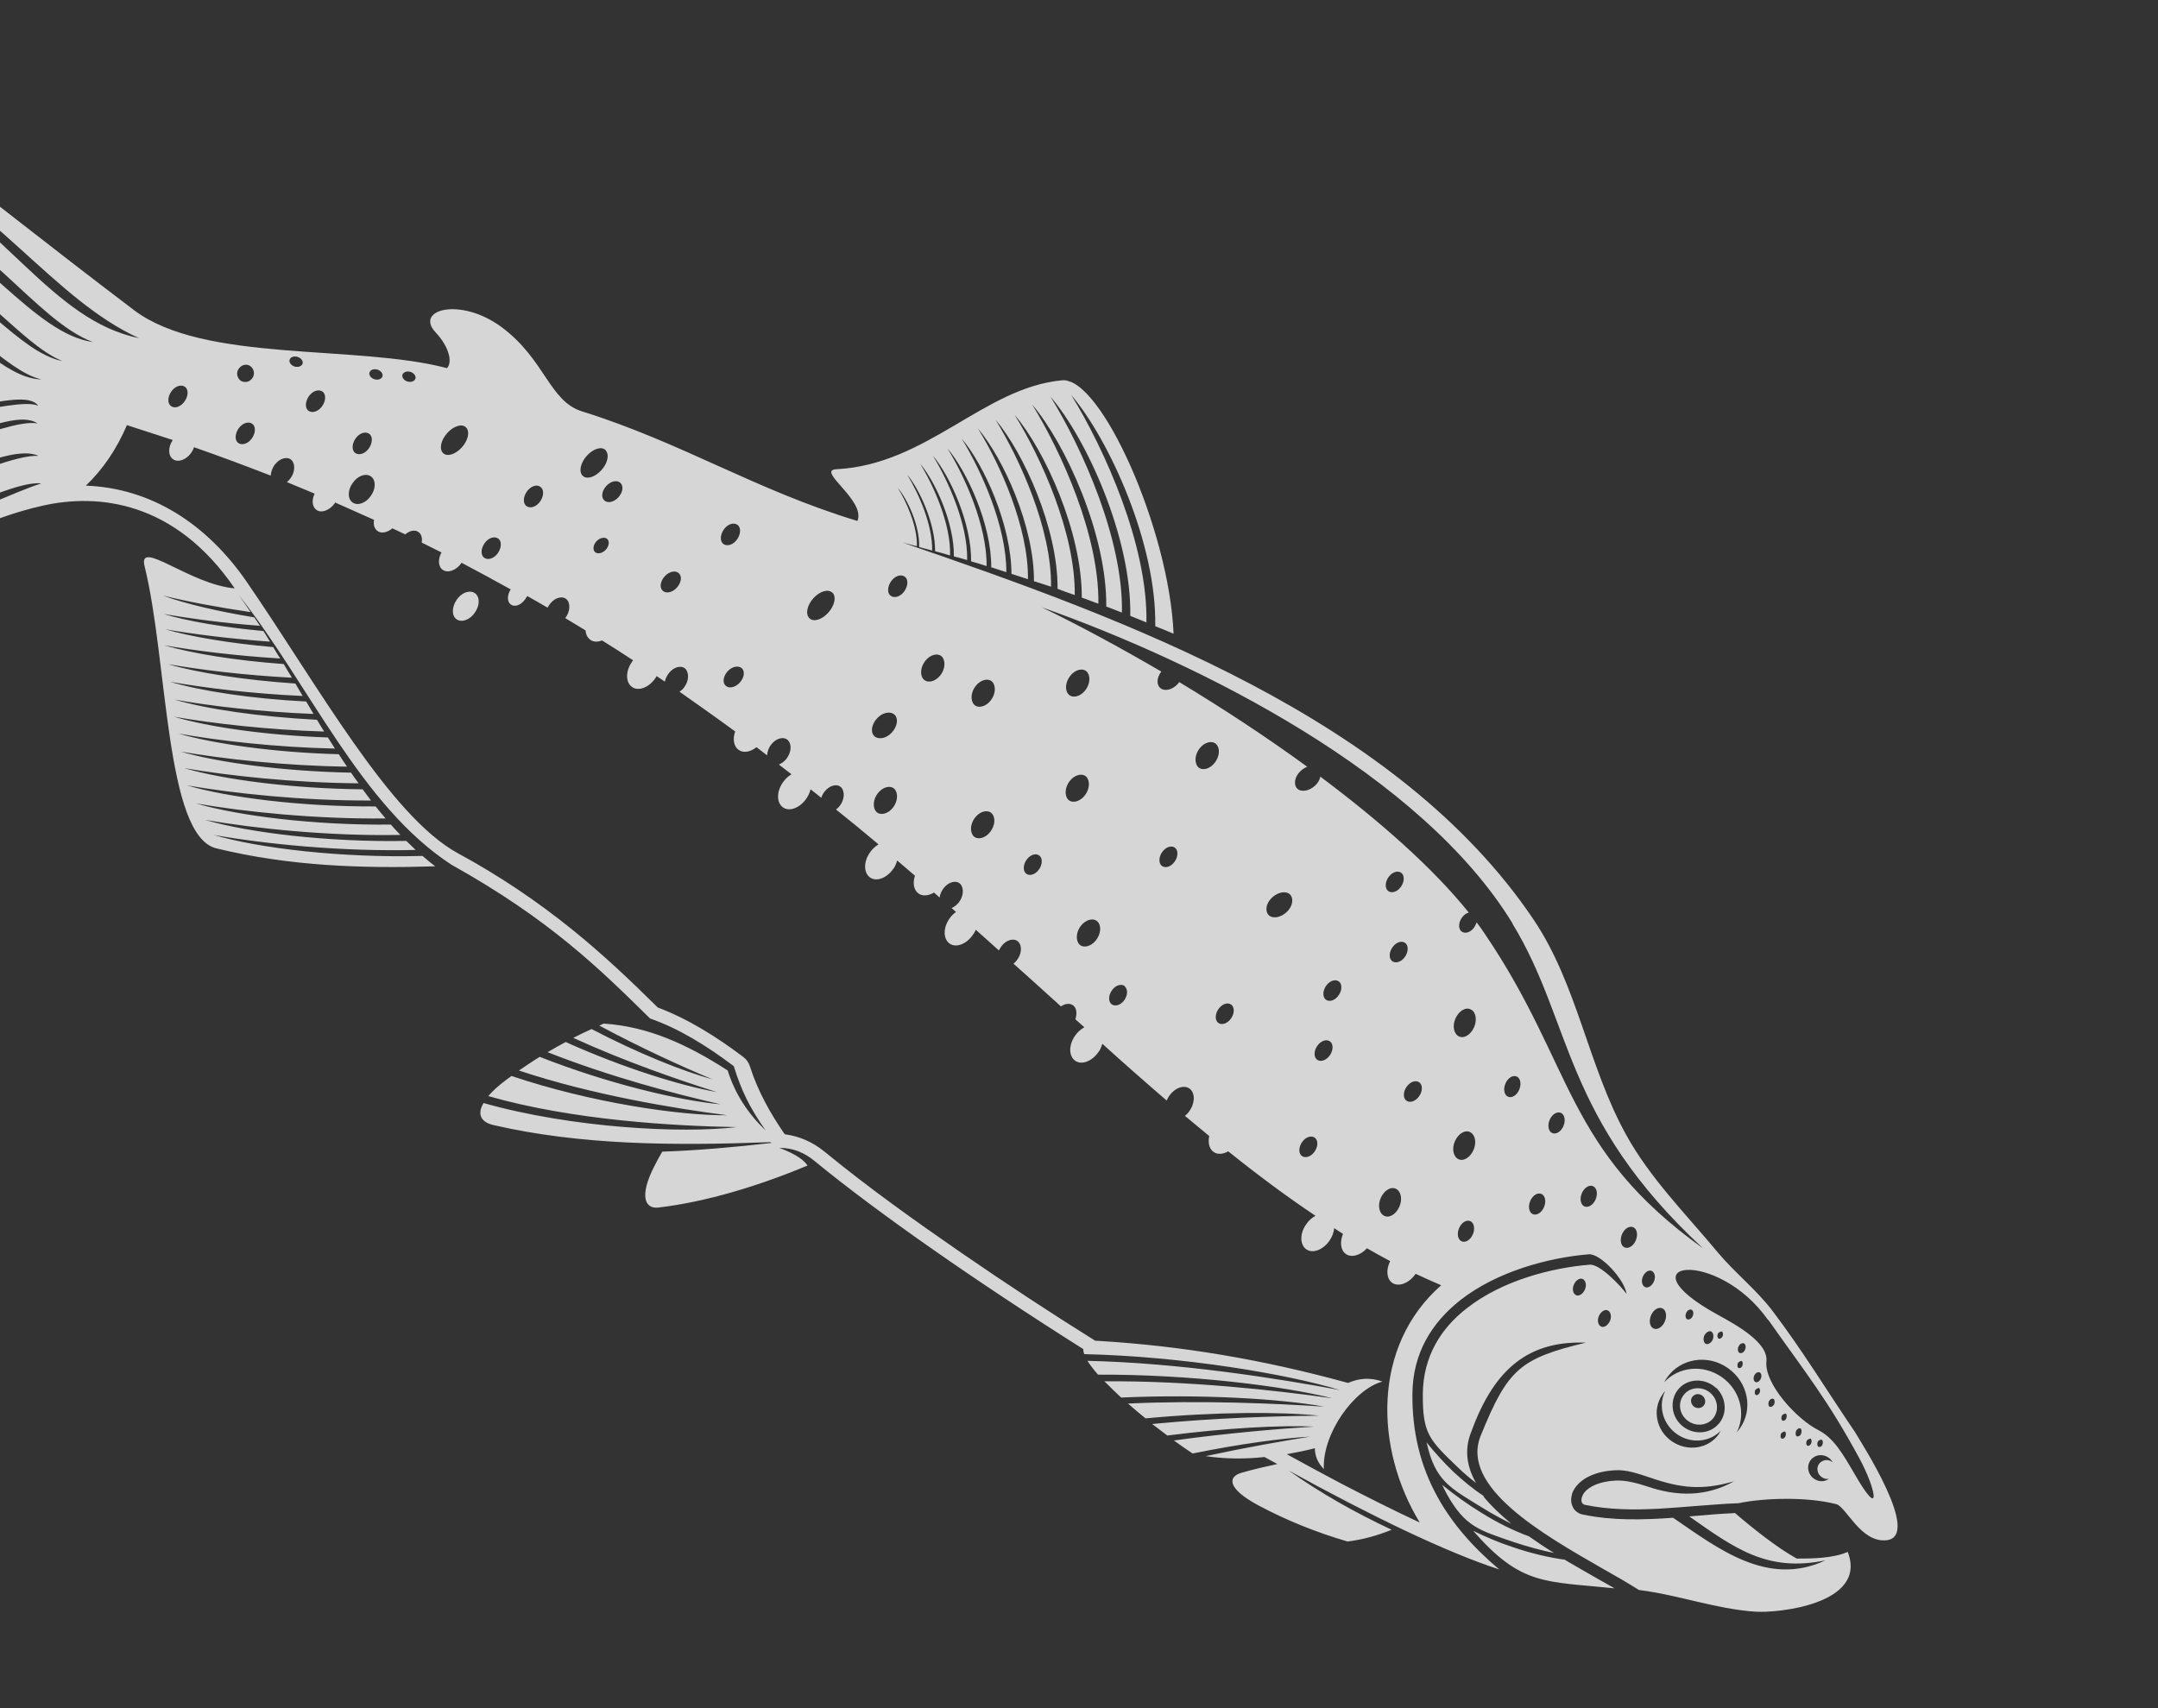 <svg width="216" height="171" viewBox="0 0 216 171" fill="none" xmlns="http://www.w3.org/2000/svg">
<rect x="0" y="0" width="216" height="171" fill="#333333" stroke="none"/>
<g opacity="0.8" clip-path="url(#clip0_240_5629)">
<path fill-rule="evenodd" clip-rule="evenodd" d="M44.738 36.853C45.292 36.309 45.005 34.769 43.601 33.274C41.451 30.97 46.112 29.715 50.2 32.743C54.564 35.986 54.976 40.148 58.233 41.175C68.272 44.311 75.585 49.047 85.822 52.153C86.686 50.074 81.613 47.072 83.725 46.972C92.787 46.517 98.477 38.799 106.306 38.07C110.177 37.692 117.024 52.976 117.467 63.442C116.858 63.182 116.25 62.921 115.632 62.689C115.785 54.462 111.023 44.009 107.217 39.531C110.557 44.959 114.896 54.582 114.748 62.307C114.216 62.103 113.665 61.861 113.133 61.656C113.27 53.865 108.777 43.94 105.144 39.707C108.32 44.861 112.438 54.004 112.296 61.322C111.764 61.117 111.261 60.922 110.729 60.718C110.804 53.504 106.64 44.41 103.312 40.496C106.239 45.255 110.038 53.633 109.94 60.43C109.37 60.245 108.847 60.012 108.277 59.827C108.32 53.295 104.57 45.059 101.558 41.531C104.226 45.828 107.649 53.423 107.574 59.567C107.004 59.382 106.415 59.159 105.855 58.945C105.902 52.887 102.422 45.273 99.639 42.009C102.096 45.986 105.287 53.033 105.199 58.733C104.629 58.547 104.06 58.362 103.49 58.177C103.532 52.715 100.408 45.847 97.874 42.883C100.11 46.474 102.955 52.842 102.891 57.983C102.35 57.807 101.78 57.621 101.239 57.446C101.238 52.599 98.49 46.514 96.253 43.899C98.211 47.084 100.756 52.726 100.726 57.279C100.213 57.112 99.7 56.946 99.216 56.788C99.248 52.519 96.79 47.189 94.83 44.884C96.567 47.683 98.795 52.655 98.751 56.669C98.238 56.502 97.725 56.335 97.203 56.197C97.258 52.439 95.098 47.646 93.368 45.605C94.893 48.083 96.889 52.508 96.804 56.068C96.376 55.929 95.911 55.809 95.475 55.699C95.534 52.413 93.625 48.206 92.095 46.418C93.439 48.586 95.194 52.492 95.095 55.607C94.611 55.449 94.088 55.311 93.595 55.182C93.63 52.456 92.049 48.984 90.796 47.507C91.909 49.316 93.356 52.524 93.301 55.118C92.873 54.979 92.427 54.897 92 54.758C92.078 52.675 90.844 49.977 89.859 48.839C90.733 50.224 91.842 52.724 91.772 54.684C91.307 54.565 90.842 54.445 90.348 54.316C112.681 61.981 139.928 71.873 153.521 92.088C157.873 98.569 158.97 106.729 162.738 113.555C165.131 117.92 168.722 121.51 171.916 125.349C173.638 127.419 175.801 129.097 177.41 131.225C180.368 135.113 182.911 139.307 185.662 143.347C186.267 144.394 192.404 153.815 188.817 154.191C186.242 154.456 184.802 150.841 183.786 150.574C180.73 149.801 176.421 149.974 174.019 150.484C172.522 150.533 171.027 150.676 169.512 150.782C168.347 150.876 167.183 150.969 166.027 151.035C163.527 151.166 161.045 151.147 158.626 150.644C158.483 150.597 158.378 150.532 158.33 150.39C158.272 150.277 158.281 150.154 158.308 149.974C158.363 149.803 158.428 149.604 158.587 149.404C159.056 148.833 160.047 148.305 161.714 148.217C162.736 148.172 163.809 148.457 164.863 148.8C167.808 149.819 170.755 149.864 173.566 148.291C170.333 149.224 168.209 148.974 165.15 147.917C164.01 147.547 162.861 147.11 161.639 147.186C159.651 147.295 158.415 147.995 157.787 148.766C157.524 149.09 157.347 149.441 157.302 149.773C157.219 150.124 157.26 150.483 157.386 150.776C157.559 151.21 157.931 151.52 158.434 151.62C161.414 152.242 164.435 152.154 167.465 151.942C171.951 155.005 176.918 158.916 182.713 156.204C176.868 157.421 173.599 154.974 169.084 151.807C170.608 151.673 172.132 151.539 173.666 151.471C175.412 152.982 177.891 154.952 179.841 156.027C181.319 156.035 183.536 156 184.942 155.355C186.982 160.613 177.838 161.512 175.658 161.339C171.743 161.074 167.952 159.653 164.045 159.171C163.027 158.525 161.808 157.814 160.476 157.067C154.367 153.571 146.106 148.842 148.216 143.705C150.92 137.031 152.172 135.99 158.734 134.409C153.191 134.213 149.64 136.804 147.275 143.305C146.532 145.109 146.82 146.839 147.742 148.461C147.113 147.973 146.493 147.457 145.92 146.893C143.038 144.131 142.389 143.511 142.414 139.554C142.441 135.787 144.238 132.972 146.808 130.975C150.32 128.214 155.246 126.919 159.127 126.606C160.159 126.533 162.242 128.751 162.807 129.533C162.616 128.086 160.189 125.472 159.024 125.566C155.01 125.898 149.839 127.271 146.158 130.165C143.362 132.372 141.396 135.416 141.372 139.562C141.344 143.235 142.111 146.694 143.946 149.965C145.32 152.426 147.319 154.806 150.065 157.114C144.737 155.383 137.224 151.746 128.994 147.215C132.166 149.474 135.63 151.417 139.291 153.142C137.875 153.72 136.419 154.128 134.876 154.319C131.771 153.405 128.759 152.206 125.943 150.693C122.832 149.021 122.87 147.837 124.259 147.439C125.441 147.099 126.632 146.826 127.852 146.561C127.424 146.328 126.996 146.094 126.568 145.861C124.608 146.074 122.628 146.06 120.674 145.771C124.637 144.919 128.279 144.277 131.137 143.82C128.315 143.974 124.094 144.553 119.374 145.506C118.727 145.075 118.108 144.654 117.498 144.204C122.807 143.474 127.796 143.05 131.527 142.814C128.143 142.659 122.755 142.954 116.84 143.707C116.335 143.323 115.83 142.938 115.325 142.554C121.667 141.94 127.71 141.763 132.039 141.722C128.171 141.315 121.644 141.334 114.657 141.991C114.057 141.512 113.494 141.015 112.903 140.508C120.289 140.17 127.586 140.495 132.553 140.819C128.208 140.037 120.303 139.545 112.216 139.907C111.662 139.381 111.108 138.855 110.564 138.3L110.507 138.282C119.004 138.211 127.727 139.188 133.361 139.98C128.501 138.747 119.084 137.576 109.905 137.614C109.446 137.088 109.092 136.626 108.843 136.231C118.1 136.438 127.955 138.003 134.131 139.16C128.946 137.57 118.407 135.782 108.525 135.561C108.457 135.381 108.418 135.211 108.435 135.06C97.743 128.313 87.779 121.362 81.515 116.211C80.542 115.423 79.449 114.91 77.999 114.911C79.092 115.329 80.299 115.879 80.827 116.68C76.049 118.683 70.728 120.322 65.882 120.887C64.576 121.029 63.941 119.784 65.499 116.735C65.751 116.25 66.003 115.765 66.284 115.29C69.883 115.169 73.518 114.84 77.247 114.415C77.19 114.397 77.133 114.378 77.114 114.34C67.387 114.705 58.084 114.64 49.352 112.621C48.214 112.345 47.696 111.611 48.397 110.423C57.313 112.942 68.287 113.486 73.729 112.832C67.495 112.726 57.287 112.147 48.875 109.728C49.288 109.233 49.871 108.699 50.662 108.106C50.831 107.972 51.029 107.848 51.199 107.714C59.121 110.382 67.989 111.69 72.791 111.646C67.5 110.965 59.276 109.614 51.943 107.169C52.631 106.7 53.319 106.231 54.026 105.8C60.84 108.486 67.977 110.176 72.139 110.552C67.65 109.534 61.062 107.803 54.808 105.331C55.393 104.986 56.006 104.65 56.619 104.314C62.39 106.913 68.174 108.698 71.75 109.325C67.951 108.122 62.651 106.305 57.383 103.901C57.987 103.594 58.591 103.287 59.214 103.017C63.847 105.435 68.333 107.239 71.314 108.05C68.234 106.766 64.174 104.912 59.988 102.671C60.139 102.594 60.281 102.546 60.432 102.469C64.84 102.768 68.69 104.491 72.832 107.159C73.561 109.472 74.817 111.423 76.64 113.179C75.031 110.863 74.231 109.25 73.444 106.728C70.709 104.675 67.958 102.963 65.07 101.962C59.962 96.935 55.026 92.058 45.187 86.564C36.112 80.657 30.996 68.578 23.905 59.571C24.317 60.146 24.7 60.711 25.084 61.276C21.745 60.789 18.718 60.215 16.298 59.617C18.521 60.434 21.739 61.196 25.448 61.803C25.639 62.086 25.831 62.368 26.023 62.651C22.364 62.375 19.016 61.916 16.36 61.462C18.772 62.183 22.32 62.801 26.358 63.169C26.589 63.527 26.819 63.885 27.021 64.234C23.049 63.951 19.389 63.485 16.524 62.995C19.116 63.743 22.967 64.396 27.347 64.781C27.568 65.167 27.817 65.563 28.047 65.921C23.631 65.65 19.544 65.14 16.413 64.595C19.233 65.417 23.54 66.124 28.402 66.477C28.662 66.939 28.93 67.372 29.218 67.843C24.508 67.603 20.118 67.058 16.807 66.486C19.77 67.354 24.417 68.077 29.564 68.428L30.294 69.672C25.262 69.453 20.539 68.863 17.02 68.254C20.153 69.178 25.133 69.946 30.649 70.228C30.889 70.652 31.138 71.048 31.379 71.472C26.091 71.264 21.113 70.685 17.451 70.031C20.698 70.991 25.962 71.757 31.724 72.056C31.974 72.452 32.195 72.838 32.444 73.234C26.768 73.058 21.335 72.425 17.427 71.754C20.873 72.779 26.621 73.608 32.818 73.828C33.048 74.186 33.298 74.582 33.528 74.94C27.616 74.812 21.907 74.153 17.857 73.435C21.427 74.469 27.478 75.334 33.911 75.505C34.18 75.938 34.458 76.343 34.736 76.748C28.464 76.662 22.386 75.977 18.089 75.242C21.858 76.341 28.317 77.212 35.139 77.351C35.397 77.719 35.627 78.076 35.895 78.415C29.358 78.368 22.911 77.658 18.433 76.895C22.346 78.041 29.202 78.947 36.298 79.018C36.585 79.395 36.844 79.762 37.131 80.138C30.254 80.17 23.408 79.424 18.722 78.626C22.833 79.836 30.154 80.767 37.6 80.731C37.916 81.117 38.251 81.541 38.595 81.936C31.547 82.006 24.446 81.272 19.617 80.427C23.814 81.665 31.438 82.632 39.121 82.547C39.446 82.905 39.742 83.253 40.076 83.582C32.849 83.719 25.482 82.931 20.53 82.077C24.841 83.352 32.778 84.326 40.668 84.183C40.983 84.474 41.289 84.794 41.604 85.085C34.14 85.272 26.489 84.485 21.395 83.585C25.848 84.906 34.155 85.906 42.291 85.686C42.71 86.042 43.13 86.399 43.559 86.727C36.304 86.95 29.008 86.72 21.651 84.927C16.516 83.668 16.804 66.107 14.475 56.696C13.761 53.852 18.989 58.509 23.492 58.902C17.493 50.124 9.794 49.385 4.291 50.617C-7.029 53.171 -11.095 60.158 -27.429 56.329C-31.149 55.467 -16.658 44.22 -11.736 35.277C-6.489 25.527 -19.022 12.423 -13.264 12.248C-10.015 12.139 -5.155 16.96 13.42 31.052C20.425 36.349 35.596 34.449 44.738 36.853ZM37.121 47.69C36.607 47.334 35.785 47.633 35.298 48.356C34.783 49.07 34.78 49.95 35.295 50.306C35.809 50.662 36.631 50.363 37.118 49.64C37.633 48.926 37.636 48.046 37.121 47.69ZM172.329 133.288C172.329 133.288 172.036 133.318 171.933 133.537C171.869 133.736 171.899 133.935 172.032 134.009C172.174 134.056 172.334 133.95 172.428 133.76C172.492 133.561 172.462 133.362 172.329 133.288ZM174.332 136.236C174.332 136.236 174.039 136.266 173.937 136.485C173.872 136.684 173.902 136.883 174.006 136.948C174.149 136.994 174.328 136.927 174.402 136.699C174.467 136.5 174.437 136.301 174.304 136.227L174.332 136.236ZM176.068 138.94C176.068 138.94 175.766 138.999 175.673 139.189C175.608 139.388 175.638 139.587 175.743 139.652C175.885 139.699 176.036 139.622 176.138 139.403C176.203 139.204 176.173 139.005 176.04 138.931L176.068 138.94ZM181.224 144.014C181.224 144.014 180.931 144.044 180.828 144.263C180.764 144.462 180.793 144.661 180.898 144.726C181.041 144.772 181.192 144.696 181.294 144.477C181.359 144.278 181.329 144.079 181.224 144.014ZM178.651 143.304C178.651 143.304 178.358 143.334 178.255 143.553C178.191 143.752 178.221 143.951 178.325 144.016C178.468 144.062 178.619 143.986 178.721 143.767C178.786 143.568 178.756 143.369 178.651 143.304ZM182.324 144.119C182.324 144.119 182.002 144.141 181.928 144.368C181.863 144.568 181.893 144.766 182.026 144.841C182.169 144.887 182.348 144.82 182.422 144.592C182.487 144.393 182.457 144.194 182.324 144.119ZM177.508 140.037C177.337 139.981 177.148 140.077 177.045 140.296C176.971 140.524 176.992 140.751 177.125 140.825C177.296 140.881 177.485 140.785 177.588 140.566C177.662 140.339 177.641 140.112 177.508 140.037ZM178.732 141.505C178.732 141.505 178.438 141.535 178.336 141.754C178.271 141.953 178.301 142.151 178.406 142.217C178.548 142.263 178.728 142.196 178.802 141.968C178.867 141.769 178.837 141.57 178.732 141.505ZM180.231 142.999C180.06 142.943 179.871 143.039 179.769 143.258C179.695 143.485 179.716 143.712 179.849 143.787C179.991 143.834 180.208 143.747 180.282 143.519C180.356 143.291 180.336 143.064 180.202 142.99L180.231 142.999ZM176.132 137.387C175.933 137.322 175.706 137.437 175.585 137.713C175.464 137.988 175.533 138.262 175.694 138.346C175.885 138.44 176.12 138.296 176.241 138.02C176.362 137.745 176.294 137.471 176.132 137.387ZM174.555 134.483C174.356 134.418 174.13 134.534 174.009 134.809C173.888 135.084 173.956 135.358 174.118 135.442C174.317 135.507 174.544 135.392 174.665 135.117C174.786 134.841 174.717 134.567 174.555 134.483ZM169.318 131.114C169.119 131.049 168.893 131.164 168.772 131.439C168.651 131.715 168.719 131.989 168.881 132.073C169.08 132.138 169.307 132.022 169.428 131.747C169.549 131.472 169.48 131.198 169.318 131.114ZM171.287 133.295C171.068 133.193 170.757 133.375 170.589 133.698C170.45 134.03 170.519 134.399 170.729 134.53C170.947 134.632 171.258 134.45 171.426 134.127C171.566 133.795 171.497 133.426 171.287 133.295ZM158.438 128.05C158.143 127.892 157.747 128.141 157.542 128.577C157.337 129.014 157.435 129.487 157.73 129.646C158.025 129.804 158.421 129.555 158.626 129.119C158.831 128.682 158.733 128.209 158.438 128.05ZM165.347 127.243C165.052 127.084 164.656 127.333 164.451 127.77C164.246 128.207 164.345 128.679 164.64 128.838C164.934 128.997 165.33 128.748 165.535 128.311C165.74 127.874 165.642 127.401 165.347 127.243ZM160.945 131.194C160.65 131.035 160.254 131.284 160.049 131.721C159.844 132.158 159.942 132.63 160.237 132.789C160.532 132.948 160.928 132.699 161.133 132.262C161.338 131.825 161.239 131.352 160.945 131.194ZM166.4 130.983C166.019 130.797 165.51 131.103 165.268 131.654C165.026 132.205 165.116 132.801 165.496 132.987C165.877 133.174 166.386 132.867 166.628 132.316C166.87 131.766 166.78 131.17 166.4 130.983ZM163.493 122.864C163.113 122.678 162.604 122.984 162.362 123.535C162.12 124.086 162.21 124.681 162.59 124.868C162.971 125.054 163.48 124.748 163.722 124.197C163.964 123.646 163.874 123.051 163.493 122.864ZM159.473 118.757C159.092 118.57 158.583 118.877 158.341 119.428C158.099 119.978 158.189 120.574 158.57 120.761C158.95 120.947 159.459 120.641 159.701 120.09C159.943 119.539 159.853 118.943 159.473 118.757ZM151.826 107.775C151.446 107.589 150.937 107.896 150.695 108.446C150.453 108.997 150.543 109.593 150.923 109.779C151.304 109.966 151.813 109.659 152.055 109.108C152.297 108.558 152.207 107.962 151.826 107.775ZM156.251 111.416C155.87 111.229 155.361 111.536 155.119 112.087C154.877 112.638 154.967 113.233 155.348 113.42C155.728 113.606 156.237 113.3 156.479 112.749C156.721 112.198 156.631 111.602 156.251 111.416ZM147.185 122.254C146.804 122.068 146.295 122.374 146.053 122.925C145.811 123.476 145.901 124.071 146.282 124.258C146.662 124.444 147.171 124.138 147.413 123.587C147.655 123.036 147.565 122.441 147.185 122.254ZM154.306 119.533C153.926 119.346 153.417 119.653 153.175 120.204C152.933 120.754 153.023 121.35 153.403 121.537C153.784 121.723 154.293 121.417 154.535 120.866C154.777 120.315 154.687 119.719 154.306 119.533ZM139.732 119.014C139.219 118.753 138.549 119.165 138.214 119.906C137.879 120.646 138.027 121.45 138.541 121.711C139.054 121.973 139.724 121.561 140.059 120.82C140.394 120.079 140.246 119.276 139.732 119.014ZM131.649 113.933C131.334 113.642 130.757 113.769 130.373 114.274C129.998 114.75 129.946 115.394 130.261 115.685C130.576 115.976 131.153 115.849 131.537 115.345C131.912 114.869 131.964 114.224 131.649 113.933ZM140.297 87.413C139.982 87.122 139.406 87.25 139.021 87.754C138.646 88.23 138.594 88.874 138.909 89.165C139.224 89.456 139.801 89.329 140.185 88.825C140.561 88.349 140.612 87.705 140.297 87.413ZM134.055 98.288C133.74 97.997 133.163 98.124 132.779 98.628C132.404 99.104 132.352 99.749 132.667 100.04C132.982 100.331 133.559 100.204 133.943 99.699C134.318 99.223 134.37 98.579 134.055 98.288ZM133.174 104.296C132.859 104.004 132.282 104.132 131.898 104.636C131.523 105.112 131.471 105.756 131.786 106.047C132.101 106.338 132.678 106.211 133.062 105.707C133.437 105.231 133.489 104.587 133.174 104.296ZM140.694 94.434C140.379 94.143 139.802 94.27 139.418 94.775C139.042 95.251 138.991 95.895 139.306 96.186C139.621 96.477 140.197 96.35 140.582 95.845C140.957 95.369 141.009 94.725 140.694 94.434ZM142.111 108.395C141.796 108.104 141.22 108.231 140.835 108.736C140.46 109.212 140.408 109.856 140.723 110.147C141.038 110.438 141.615 110.311 141.999 109.807C142.375 109.33 142.426 108.686 142.111 108.395ZM147.152 113.338C146.639 113.076 145.969 113.488 145.634 114.229C145.299 114.97 145.447 115.773 145.961 116.035C146.475 116.296 147.144 115.884 147.479 115.143C147.814 114.402 147.666 113.599 147.152 113.338ZM147.207 101.051C146.693 100.789 146.024 101.201 145.689 101.942C145.354 102.683 145.502 103.486 146.016 103.748C146.529 104.009 147.199 103.597 147.534 102.856C147.869 102.115 147.73 101.283 147.207 101.051ZM129.117 89.54C128.706 89.154 127.902 89.302 127.31 89.865C126.717 90.428 126.591 91.205 126.992 91.619C127.402 92.004 128.206 91.856 128.799 91.293C129.391 90.73 129.518 89.953 129.117 89.54ZM121.722 74.486C121.312 74.101 120.555 74.296 120.068 74.924C119.58 75.552 119.53 76.386 119.931 76.799C120.341 77.184 121.098 76.99 121.585 76.361C122.073 75.733 122.152 74.909 121.722 74.486ZM104.067 85.68C103.752 85.389 103.175 85.516 102.791 86.021C102.415 86.497 102.364 87.141 102.679 87.432C102.993 87.723 103.57 87.596 103.955 87.091C104.33 86.615 104.382 85.971 104.067 85.68ZM117.646 84.9C117.331 84.609 116.754 84.736 116.369 85.24C115.994 85.716 115.942 86.36 116.257 86.652C116.572 86.943 117.149 86.816 117.534 86.311C117.909 85.835 117.96 85.191 117.646 84.9ZM123.283 100.61C122.968 100.319 122.391 100.446 122.007 100.95C121.632 101.426 121.58 102.07 121.895 102.362C122.21 102.653 122.787 102.525 123.171 102.021C123.546 101.545 123.598 100.901 123.283 100.61ZM112.611 98.747C112.296 98.456 111.719 98.583 111.335 99.088C110.959 99.564 110.908 100.208 111.223 100.499C111.537 100.79 112.114 100.663 112.489 100.187C112.865 99.711 112.916 99.067 112.601 98.775L112.611 98.747ZM109.841 92.245C109.43 91.86 108.674 92.055 108.186 92.683C107.699 93.312 107.648 94.145 108.049 94.558C108.46 94.944 109.216 94.749 109.704 94.121C110.191 93.492 110.27 92.668 109.841 92.245ZM89.519 78.971C89.109 78.586 88.353 78.781 87.865 79.409C87.377 80.037 87.327 80.871 87.728 81.284C88.139 81.669 88.895 81.475 89.383 80.846C89.87 80.218 89.921 79.385 89.519 78.971ZM99.249 81.409C98.839 81.023 98.082 81.218 97.595 81.847C97.107 82.475 97.057 83.308 97.458 83.722C97.868 84.107 98.624 83.912 99.112 83.284C99.6 82.655 99.679 81.831 99.249 81.409ZM108.722 77.752C108.312 77.367 107.555 77.562 107.068 78.19C106.58 78.818 106.53 79.652 106.931 80.065C107.341 80.45 108.098 80.255 108.585 79.627C109.073 78.999 109.123 78.165 108.722 77.752ZM108.772 67.226C108.361 66.841 107.605 67.035 107.117 67.664C106.629 68.292 106.551 69.116 106.98 69.539C107.391 69.924 108.147 69.729 108.635 69.101C109.122 68.472 109.173 67.639 108.772 67.226ZM94.265 65.722C93.855 65.337 93.099 65.532 92.611 66.16C92.123 66.788 92.044 67.613 92.474 68.035C92.885 68.421 93.641 68.226 94.129 67.597C94.616 66.969 94.666 66.136 94.265 65.722ZM99.306 68.241C98.896 67.856 98.139 68.051 97.652 68.679C97.164 69.308 97.114 70.141 97.515 70.554C97.925 70.939 98.682 70.745 99.169 70.116C99.657 69.488 99.707 68.655 99.306 68.241ZM37.928 37.063C37.605 36.895 37.179 36.946 37.038 37.184C36.87 37.412 37.014 37.742 37.338 37.91C37.661 38.078 38.059 38.019 38.227 37.79C38.396 37.562 38.251 37.231 37.928 37.063ZM41.226 37.285C40.903 37.117 40.506 37.177 40.337 37.406C40.168 37.634 40.313 37.964 40.636 38.132C40.96 38.3 41.357 38.241 41.526 38.012C41.694 37.784 41.55 37.454 41.226 37.285ZM29.932 35.787C29.608 35.619 29.182 35.669 29.042 35.907C28.873 36.136 29.018 36.466 29.342 36.634C29.665 36.802 30.062 36.742 30.231 36.514C30.4 36.285 30.255 35.955 29.932 35.787ZM25.079 36.665C24.698 36.384 24.187 36.501 23.896 36.91C23.615 37.291 23.724 37.83 24.076 38.102C24.467 38.354 24.968 38.265 25.259 37.856C25.54 37.476 25.431 36.937 25.079 36.665ZM90.536 57.713C90.145 57.46 89.541 57.673 89.176 58.215C88.81 58.757 88.787 59.411 89.178 59.663C89.568 59.916 90.173 59.703 90.538 59.161C90.903 58.619 90.926 57.966 90.536 57.713ZM73.793 52.525C73.403 52.272 72.798 52.485 72.433 53.027C72.068 53.569 72.045 54.222 72.435 54.475C72.825 54.728 73.43 54.515 73.795 53.973C74.16 53.431 74.184 52.777 73.793 52.525ZM54.078 48.731C53.696 48.449 53.082 48.691 52.717 49.233C52.352 49.775 52.329 50.428 52.719 50.681C53.11 50.934 53.714 50.721 54.079 50.179C54.445 49.637 54.468 48.983 54.078 48.731ZM18.492 38.71C18.102 38.458 17.497 38.67 17.132 39.212C16.767 39.755 16.743 40.408 17.134 40.661C17.515 40.942 18.129 40.701 18.494 40.158C18.859 39.616 18.882 38.963 18.492 38.71ZM32.261 39.187C31.87 38.934 31.266 39.147 30.9 39.689C30.535 40.232 30.512 40.885 30.902 41.138C31.293 41.39 31.897 41.178 32.263 40.636C32.628 40.093 32.651 39.44 32.261 39.187ZM25.228 42.41C24.838 42.157 24.233 42.37 23.868 42.912C23.503 43.454 23.48 44.107 23.87 44.36C24.261 44.613 24.865 44.4 25.23 43.858C25.596 43.316 25.619 42.662 25.228 42.41ZM36.936 43.413C36.545 43.16 35.941 43.373 35.576 43.915C35.211 44.457 35.187 45.11 35.578 45.363C35.968 45.616 36.573 45.403 36.938 44.861C37.303 44.319 37.326 43.666 36.936 43.413ZM46.651 42.793C46.25 42.379 45.409 42.641 44.77 43.346C44.131 44.051 43.939 44.933 44.34 45.347C44.742 45.76 45.583 45.498 46.221 44.793C46.86 44.088 47.052 43.206 46.651 42.793ZM60.623 45.067C60.222 44.653 59.381 44.915 58.742 45.62C58.104 46.325 57.912 47.207 58.313 47.621C58.714 48.034 59.555 47.773 60.194 47.067C60.832 46.362 61.024 45.481 60.595 45.058L60.623 45.067ZM83.301 59.328C82.891 58.942 82.059 59.176 81.421 59.881C80.782 60.586 80.59 61.468 81.02 61.89C81.421 62.304 82.262 62.042 82.9 61.337C83.539 60.632 83.731 59.75 83.33 59.337L83.301 59.328ZM89.537 71.55C89.126 71.165 88.322 71.312 87.778 71.922C87.233 72.532 87.106 73.309 87.517 73.694C87.927 74.079 88.731 73.931 89.276 73.322C89.821 72.712 89.947 71.935 89.537 71.55ZM74.257 66.9C73.914 66.599 73.28 66.708 72.838 67.194C72.397 67.68 72.288 68.306 72.623 68.635C72.957 68.963 73.6 68.826 74.041 68.34C74.483 67.854 74.591 67.229 74.257 66.9ZM60.788 53.964C60.549 53.729 60.048 53.818 59.71 54.18C59.372 54.542 59.309 55.025 59.548 55.26C59.786 55.495 60.288 55.406 60.626 55.044C60.964 54.682 61.027 54.199 60.788 53.964ZM62.108 48.35C61.774 48.021 61.131 48.159 60.689 48.645C60.248 49.13 60.139 49.756 60.473 50.085C60.807 50.414 61.45 50.277 61.892 49.791C62.333 49.305 62.442 48.679 62.108 48.35ZM67.958 57.395C67.624 57.066 66.981 57.203 66.539 57.689C66.098 58.175 65.989 58.801 66.323 59.129C66.658 59.458 67.301 59.321 67.742 58.835C68.183 58.349 68.292 57.724 67.958 57.395ZM49.846 53.901C49.455 53.649 48.851 53.861 48.486 54.404C48.12 54.946 48.097 55.599 48.487 55.852C48.878 56.105 49.483 55.892 49.848 55.35C50.213 54.807 50.236 54.154 49.846 53.901ZM52.631 59.873C52.631 59.873 52.594 59.987 52.556 60.006C52.153 60.567 51.539 60.809 51.13 60.518C50.748 60.237 50.743 59.574 51.118 59.004C49.519 58.107 47.854 57.219 46.189 56.332L46.171 56.389C45.655 57.103 44.834 57.402 44.319 57.047C43.852 56.737 43.818 55.971 44.192 55.306C43.545 54.97 42.86 54.653 42.214 54.317C42.277 53.928 42.208 53.559 41.969 53.325C41.606 52.986 41.038 53.085 40.559 53.496C40.121 53.291 39.712 53.095 39.275 52.89C38.795 53.3 38.18 53.447 37.799 53.166C37.466 52.931 37.349 52.516 37.44 52.042C36.147 51.464 34.854 50.887 33.532 50.3C33.532 50.3 33.514 50.357 33.505 50.386C32.989 51.099 32.167 51.399 31.682 51.052C31.244 50.752 31.181 50.071 31.489 49.416C30.576 49.025 29.654 48.663 28.713 48.262C28.836 48.176 28.939 48.053 29.042 47.929C29.53 47.3 29.58 46.467 29.179 46.053C28.769 45.668 28.012 45.863 27.525 46.492C27.253 46.844 27.123 47.242 27.098 47.612C24.608 46.645 22.052 45.689 19.421 44.771C19.365 44.942 19.272 45.132 19.15 45.312C18.663 46.035 17.813 46.326 17.327 45.979C16.813 45.623 16.806 44.771 17.293 44.048C15.783 43.557 14.244 43.058 12.706 42.558C11.664 44.989 10.287 46.996 8.595 48.617C15.162 48.863 20.732 52.467 24.729 58.297C31.83 68.629 38.991 81.687 45.841 85.423C49.913 87.627 53.713 90.184 57.307 93.083C60.301 95.503 63.098 98.142 65.838 100.858C68.898 102.01 71.745 103.816 74.327 105.756C74.708 106.037 74.948 106.367 75.084 106.82C75.851 109.21 77.081 111.435 78.519 113.507C78.519 113.507 78.547 113.516 78.566 113.554C80.017 113.742 81.339 114.328 82.511 115.276C86.888 118.869 91.594 122.224 96.252 125.437C100.653 128.472 105.119 131.402 109.622 134.218C109.717 134.217 109.84 134.226 109.964 134.235C118.181 134.733 126.196 136.047 134.931 138.445C135.998 137.973 137.134 137.87 138.378 138.306C135.551 139.055 132.347 143.49 132.507 147.067C131.915 146.465 131.607 145.767 131.61 144.981C130.683 145.215 129.738 145.411 128.801 145.579C130.59 146.57 132.388 147.531 134.215 148.503C136.802 149.847 139.456 151.181 142.108 152.421C137.588 145.004 137.327 134.754 144.251 128.665C143.396 128.292 142.54 127.92 141.694 127.519C141.038 128.471 139.999 128.857 139.352 128.426C138.79 128.023 138.707 127.115 139.145 126.25C138.365 125.84 137.594 125.4 136.823 124.961C136.185 125.666 135.277 125.938 134.715 125.535C134.172 125.17 134.099 124.328 134.425 123.521C134.139 123.334 133.825 123.137 133.539 122.95C133.504 123.348 133.356 123.803 133.066 124.212C132.42 125.135 131.381 125.521 130.742 125.062C130.104 124.603 130.086 123.496 130.732 122.573C130.985 122.183 131.333 121.887 131.673 121.714C128.749 119.757 125.833 117.582 122.934 115.256C122.425 115.562 121.848 115.595 121.467 115.314C121.028 115.014 120.891 114.371 121.037 113.727C120.246 113.06 119.426 112.385 118.606 111.709C118.737 111.595 118.869 111.48 118.981 111.328C119.582 110.547 119.659 109.534 119.153 109.055C118.647 108.576 117.721 108.81 117.12 109.59C116.97 109.762 116.868 109.98 116.774 110.17C114.657 108.349 112.501 106.453 110.335 104.49C110.243 104.775 110.141 105.088 109.934 105.336C109.288 106.259 108.249 106.645 107.611 106.186C106.972 105.727 106.954 104.619 107.6 103.696C107.853 103.306 108.192 103.039 108.541 102.837L107.635 102.04C107.801 101.527 107.788 100.988 107.473 100.697C107.158 100.405 106.646 100.428 106.194 100.753C104.639 99.335 103.055 97.908 101.443 96.472C101.565 96.385 101.668 96.262 101.771 96.138C102.259 95.51 102.338 94.685 101.908 94.263C101.498 93.877 100.742 94.072 100.254 94.701C100.141 94.853 100.067 94.986 99.983 95.147C99.229 94.462 98.447 93.767 97.664 93.072C97.6 93.272 97.487 93.424 97.365 93.605C96.719 94.528 95.68 94.914 95.041 94.455C94.403 93.995 94.385 92.888 95.031 91.965C95.219 91.68 95.444 91.47 95.689 91.298L95.25 90.903C95.505 90.797 95.76 90.597 95.966 90.349C96.454 89.721 96.504 88.888 96.103 88.474C95.692 88.089 94.936 88.284 94.448 88.912C94.223 89.216 94.084 89.549 94.048 89.852L93.486 89.354C92.939 89.68 92.352 89.741 91.942 89.451C91.456 89.104 91.337 88.405 91.578 87.665C90.986 87.158 90.395 86.651 89.803 86.144C89.711 86.429 89.609 86.742 89.403 86.989C88.756 87.912 87.717 88.298 87.079 87.839C86.441 87.38 86.422 86.273 87.069 85.35C87.312 84.988 87.623 84.712 87.934 84.529C86.551 83.356 85.13 82.202 83.681 81.039C83.804 80.953 83.945 80.81 84.048 80.686C84.536 80.058 84.586 79.225 84.185 78.811C83.774 78.426 83.018 78.621 82.53 79.249C82.371 79.449 82.278 79.639 82.204 79.867C81.851 79.595 81.507 79.294 81.126 79.013C81.053 79.336 80.914 79.668 80.689 79.972C80.042 80.895 79.003 81.282 78.365 80.822C77.727 80.363 77.708 79.256 78.355 78.333C78.598 77.972 78.909 77.695 79.22 77.513C78.791 77.184 78.391 76.865 77.962 76.537C78.217 76.431 78.499 76.24 78.715 75.964C79.203 75.336 79.281 74.511 78.852 74.089C78.441 73.704 77.685 73.898 77.197 74.527C76.935 74.85 76.805 75.249 76.78 75.618C76.427 75.346 76.074 75.074 75.722 74.802C75.129 75.271 74.419 75.418 73.933 75.071C73.447 74.724 73.309 73.987 73.587 73.228C71.758 71.878 69.91 70.585 68.014 69.246C68.174 69.14 68.344 69.006 68.465 68.826C68.953 68.197 69.003 67.364 68.602 66.951C68.192 66.565 67.435 66.76 66.948 67.388C66.732 67.665 66.602 67.968 66.547 68.234C66.261 68.047 66.004 67.869 65.718 67.681C65.691 67.767 65.634 67.843 65.578 67.919C64.932 68.842 63.893 69.228 63.254 68.769C62.616 68.31 62.598 67.203 63.244 66.28C63.263 66.223 63.31 66.175 63.366 66.099C62.356 65.425 61.309 64.77 60.262 64.115C59.828 64.288 59.392 64.272 59.087 64.048C58.782 63.823 58.637 63.492 58.606 63.105C57.949 62.702 57.263 62.291 56.578 61.879C57.066 61.251 57.125 60.389 56.715 60.004C56.304 59.619 55.548 59.814 55.06 60.442C54.957 60.566 54.882 60.699 54.808 60.832C54.142 60.458 53.485 60.056 52.79 59.673L52.631 59.873ZM47.53 59.38C47.016 59.024 46.194 59.324 45.707 60.046C45.22 60.769 45.189 61.641 45.703 61.996C46.218 62.352 47.04 62.053 47.527 61.33C48.042 60.616 48.044 59.736 47.53 59.38ZM4.131 48.394C-0.069 47.942 -12.893 56.773 -24.078 54.838C-15.054 57.896 -1.388 50.157 4.131 48.394ZM4.143 37.982C0.404 37.081 -2.896 31.918 -9.007 30.657C-3.076 33.056 0.391 37.896 4.143 37.982ZM6.251 36.149C1.946 34.373 -2.246 27.881 -9.286 25.216C-2.359 29.103 1.991 35.3 6.251 36.149ZM9.296 34.243C3.49 32.042 -1.735 23.012 -11.262 19.759C-2.024 24.775 3.454 33.415 9.296 34.243ZM13.925 33.859C5.311 29.927 -0.439 20.381 -12.642 14.213C0.897 22.766 5.138 32.011 13.925 33.859ZM3.823 40.616C2.138 38.337 -6.974 43.401 -11.581 39.355C-8.438 43.838 1.295 39.574 3.823 40.616ZM3.752 42.386C0.752 40.373 -8.043 47.177 -15.316 43.869C-9.572 47.907 0.261 41.787 3.752 42.386ZM3.863 45.632C-0.291 43.873 -10.692 52.327 -20.574 49.776C-12.617 53.306 -0.743 45.458 3.863 45.632ZM176.981 132.156C171.855 124.857 162.118 126.225 171.928 131.615C173.773 132.624 177.008 134.399 176.805 136.284C176.577 138.539 179.864 142.093 182.004 143.166C183.545 143.95 184.467 145.571 185.581 147.475C188.415 152.424 187.801 149.077 186.08 145.938C182.908 140.092 180.851 137.599 176.99 132.127L176.981 132.156ZM151.412 92.472C142.313 77.526 120.209 66.442 104.249 60.784C107.872 62.528 111.973 64.741 116.237 67.228C115.796 67.809 115.726 68.51 116.117 68.857C116.527 69.242 117.303 69.085 117.876 68.484C117.932 68.408 117.979 68.361 118.035 68.284C122.328 70.875 126.718 73.749 130.844 76.758C130.627 76.844 130.391 76.988 130.165 77.198C129.573 77.761 129.447 78.538 129.848 78.951C130.258 79.337 131.062 79.189 131.655 78.626C131.927 78.368 132.095 78.045 132.159 77.751C138.115 82.204 143.429 86.889 147.017 91.359C146.78 91.408 146.535 91.58 146.367 91.809C145.991 92.285 145.94 92.929 146.255 93.22C146.57 93.511 147.146 93.384 147.531 92.879C147.653 92.698 147.746 92.508 147.801 92.338C148.108 92.752 148.395 93.129 148.644 93.524C157.587 106.721 156.563 115.011 170.464 124.971C156.349 111.889 157.449 102.396 151.383 92.463L151.412 92.472ZM183.03 145.922C182.411 145.501 181.616 145.62 181.204 146.21C180.791 146.8 180.968 147.613 181.559 148.025C182.016 148.362 182.613 148.367 183.065 148.042C182.829 148.091 182.563 148.036 182.335 147.868C181.896 147.568 181.778 146.963 182.068 146.554C182.359 146.145 182.964 146.027 183.393 146.355L183.45 146.374C183.45 146.374 183.211 146.044 183.03 145.922ZM173.792 143.424C173.933 143.281 174.037 143.158 174.158 142.977C175.507 141.055 174.965 138.361 172.936 136.947C170.935 135.541 168.211 135.978 166.862 137.9C166.749 138.052 166.665 138.213 166.581 138.375C167.999 136.822 170.451 136.548 172.327 137.85C174.175 139.143 174.791 141.514 173.83 143.405L173.792 143.424ZM172.303 143.161C171.185 144.371 169.292 144.574 167.854 143.572C166.415 142.569 165.946 140.718 166.673 139.254C166.579 139.35 166.476 139.474 166.401 139.607C165.352 141.091 165.767 143.208 167.338 144.285C168.91 145.363 171.029 145.044 172.05 143.551C172.125 143.418 172.19 143.313 172.265 143.18L172.303 143.161ZM170.371 139.701C170.038 139.467 169.603 139.546 169.378 139.85C169.153 140.155 169.261 140.599 169.566 140.824C169.899 141.058 170.334 140.979 170.559 140.674C170.784 140.37 170.676 139.926 170.371 139.701ZM171.032 139.317C170.184 138.727 169.02 138.916 168.477 139.715C167.896 140.533 168.123 141.677 168.999 142.276C169.847 142.866 171.011 142.678 171.554 141.879C172.097 141.08 171.908 139.917 171.032 139.317ZM148.539 149.79C147.501 149.106 146.481 148.271 145.488 147.351C144.553 146.449 143.645 145.462 142.793 144.398C143.648 148.263 145.103 148.925 148.463 150.992C149.406 151.582 150.348 152.077 151.27 152.534C150.202 151.652 149.238 150.741 148.473 149.8L148.539 149.79ZM153.033 153.799C151.456 153.223 149.829 152.412 148.258 151.429C146.916 150.615 145.592 149.65 144.343 148.646C144.497 148.948 144.651 149.25 144.805 149.552C146.659 152.861 148.035 153.182 151.635 154.415C152.946 154.841 154.275 155.209 155.547 155.465C154.681 154.932 153.852 154.38 153.033 153.799ZM156.68 156.148C155.02 155.923 153.236 155.501 151.45 154.889C150.111 154.454 148.751 153.887 147.448 153.243C152.295 158.783 154.603 158.274 161.609 159.009C161.076 158.71 160.496 158.364 159.906 158.046C158.869 157.457 157.784 156.821 156.67 156.176L156.68 156.148ZM171.777 138.962C170.718 137.957 169.05 137.95 168.092 138.96C167.134 139.971 167.194 141.627 168.254 142.632C169.313 143.637 170.98 143.644 171.939 142.633C172.926 141.632 172.837 139.967 171.786 138.933L171.777 138.962Z" fill="white"/>
</g>
<defs>
<clipPath id="clip0_240_5629">
<rect width="238" height="102" fill="white" transform="translate(-10.48) rotate(18)"/>
</clipPath>
</defs>
</svg>
